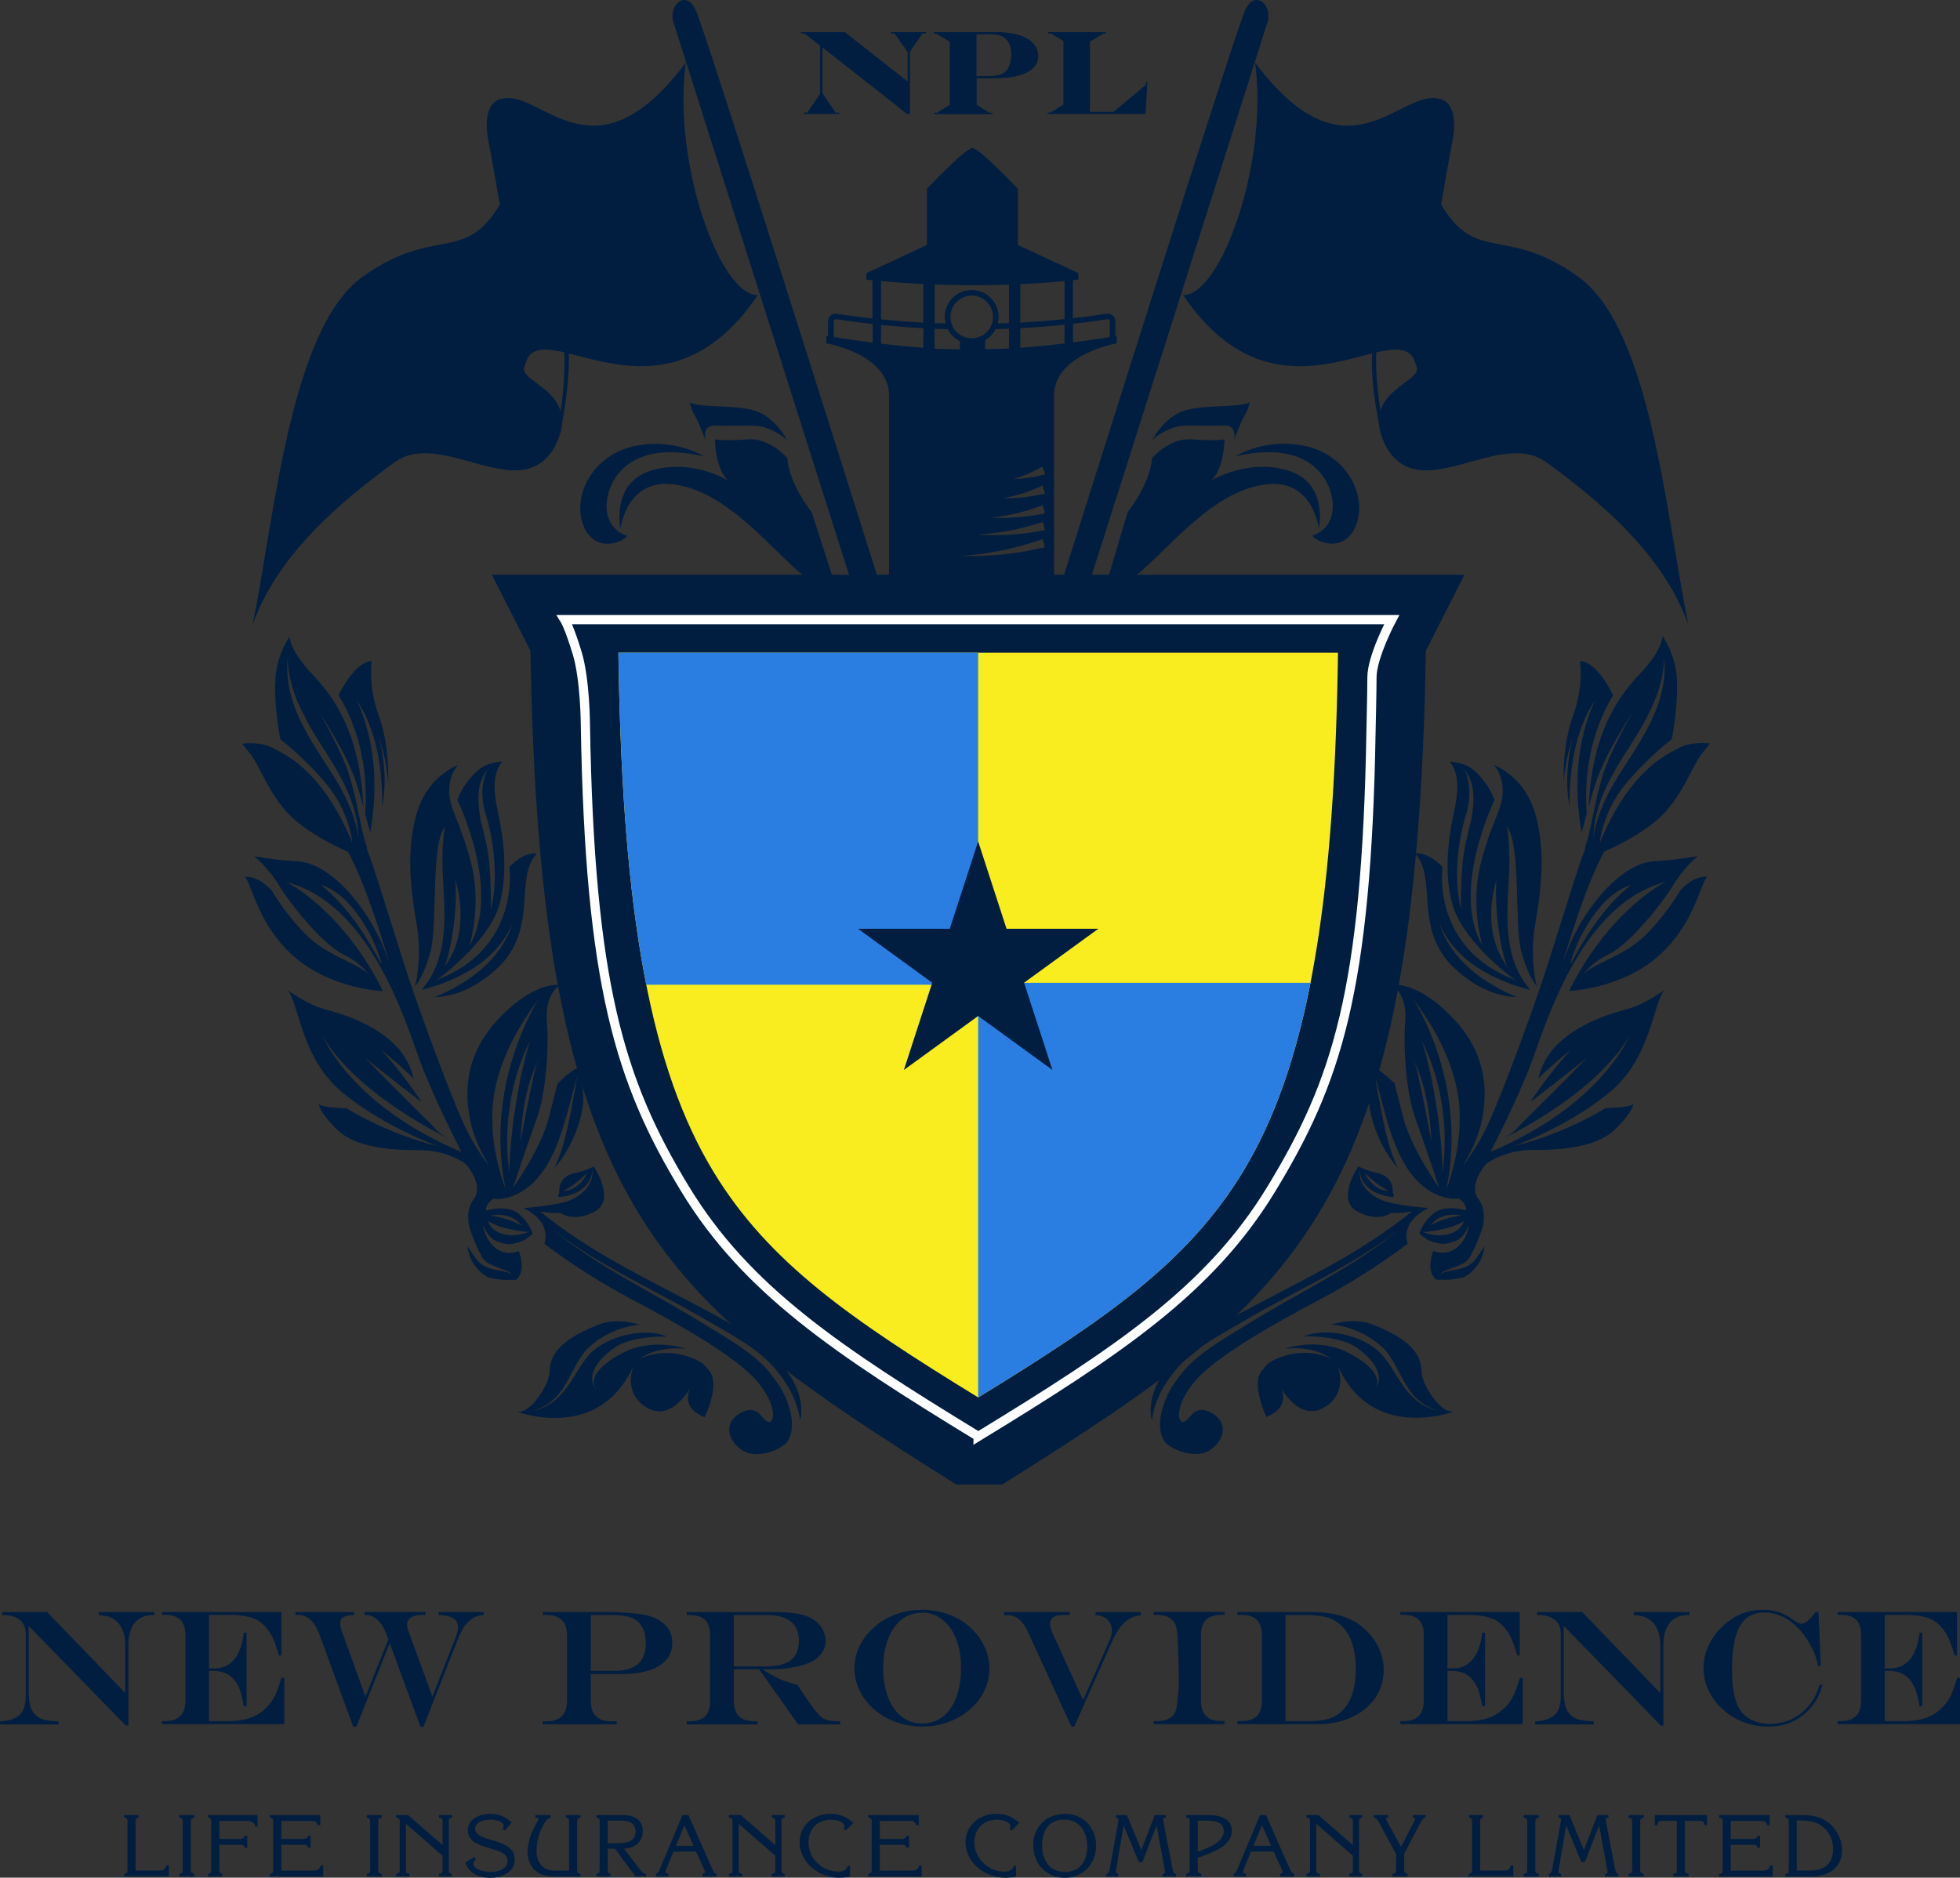 <?xml version="1.0" encoding="UTF-8"?>
<svg xmlns="http://www.w3.org/2000/svg" xmlns:xlink="http://www.w3.org/1999/xlink" id="Layer_1" data-name="Layer 1" viewBox="0 0 227.95 218.43">
  <rect x="0" y="0" width="227.95" height="218.43" fill="#333333" stroke="none"/>
  <defs>
    <style>
      .cls-1 {
        stroke-width: 1.07px;
      }

      .cls-1, .cls-2 {
        fill: none;
      }

      .cls-1, .cls-3 {
        stroke: #fff;
        stroke-miterlimit: 10;
      }

      .cls-4 {
        clip-path: url(#clippath);
      }

      .cls-2, .cls-5, .cls-6 {
        stroke-width: 0px;
      }

      .cls-3 {
        fill: #f9ed1f;
        stroke-width: .54px;
      }

      .cls-5 {
        fill: #2a7de1;
      }

      .cls-6 {
        fill: #011e41;
      }
    </style>
    <clipPath id="clippath">
      <path class="cls-2" d="M113.76,162.56c-14.76-9.06-24.33-15.64-30.77-26.23-7.24-11.9-10.55-29.57-11.05-59.09l-.02-1.32h83.69l-.02,1.32c-.5,29.51-3.81,47.19-11.05,59.09-6.44,10.59-16.01,17.17-30.77,26.23Z"></path>
    </clipPath>
  </defs>
  <g>
    <path class="cls-6" d="M137.47,49.54c1.05-.07,3.12.04,4.87-.04,1.74-.07,1.12,1.85,1.12,1.85,0,0,.8-2.22,1.31-3.05.51-.83.54-1.49.54-1.49-1.2.65-5.08.22-7.52.94-2.43.73-3.81,3.49-3.81,3.49.72-.8,2.43-1.64,3.49-1.71Z"></path>
    <path class="cls-6" d="M151.93,51.92c-4.72-1.09-8.25,1.16-8.25,1.16,9.74-2.25,11.73,4,11.26,6.57-.41,2.23-2.32,2.65-2.32,2.65.44.8,3.81,2.11,5.09-1.2,1.33-3.46-1.05-8.1-5.78-9.19Z"></path>
    <path class="cls-6" d="M149.82,54.74c-4.72-1.45-8.94,1.16-8.94,1.16,1.53-1.45,1.53-4.79,1.53-4.79,0,0-1.16.22-3.78,0-2.62-.22-4.65,2.18-4.65,2.18-.22,3.05-2.83,6.28-2.83,6.28l-2.18,7.34v2.35c1.8-1.12,3.39-2.45,4.8-3.77,3.56-3.34,8.06-8.5,13.51-9.15,5.45-.65,6.1,5.16,6.1,5.16,0,0,1.16-5.3-3.56-6.76Z"></path>
  </g>
  <g>
    <path class="cls-6" d="M82.09,51.36s-.62-1.93,1.13-1.85c1.74.07,3.81-.04,4.87.04,1.05.07,2.76.91,3.49,1.71,0,0-1.38-2.76-3.81-3.49-2.43-.73-6.32-.29-7.52-.94,0,0,.04.65.54,1.49.51.83,1.31,3.05,1.31,3.05Z"></path>
    <path class="cls-6" d="M94.4,59.57s-2.62-3.23-2.83-6.28c0,0-2.03-2.4-4.65-2.18-2.62.22-3.78,0-3.78,0,0,0,0,3.34,1.53,4.79,0,0-4.21-2.61-8.94-1.16-4.72,1.45-3.56,6.76-3.56,6.76,0,0,.65-5.81,6.1-5.16,5.45.65,9.95,5.81,13.51,9.15,1.45,1.36,3.1,2.73,4.97,3.88,0-.79.04-2.38.04-2.38l-2.39-7.42Z"></path>
    <path class="cls-6" d="M70.61,59.66c-.47-2.58,1.52-8.83,11.26-6.57,0,0-3.52-2.25-8.24-1.16-4.72,1.09-7.11,5.73-5.78,9.19,1.27,3.3,4.65,2,5.08,1.2,0,0-1.91-.42-2.32-2.65Z"></path>
  </g>
  <g>
    <g>
      <path class="cls-6" d="M60.92,42.87c1.35-7.72,15.5,8.77,27.22-8.55-4.37.14-9.95-15.33-8.38-27.04-10.76,14.37-16.83,2.98-21.41,4.22-1.18.17-2.2,1.61-1.53,5.01.56,2.86,3.7,20.33,4.11,26.47.11,1.68,6.74,2.94,3.59,8.99-4,7.07-13.14-2.22-18.65,1.82-5.52,4.04-13.46,10.33-16.49,18.87,2.6-12.8,4.39-34.45,12.81-40.48,8.42-6.03,11.84-1.38,16-8.5"></path>
      <path class="cls-6" d="M65.17,50.36l-.34-.28c.9-4.63.87-8.11.78-9.62l.53.57c.09,1.54-.06,4.65-.97,9.33Z"></path>
      <path class="cls-6" d="M118.94,130.45L78.38,2.77c-.79-2.06,1.33-4.08,2.5-1.68,1.61,3.31,40.73,128.23,40.73,128.23"></path>
    </g>
    <polygon class="cls-6" points="60.37 44.29 62.53 38.48 62.2 27.41 58.82 22.57 58.1 23.86 60.37 44.29"></polygon>
  </g>
  <g>
    <g>
      <path class="cls-6" d="M164.81,42.87c-1.35-7.72-15.5,8.77-27.22-8.55,4.37.14,9.95-15.33,8.38-27.04,10.76,14.37,16.83,2.98,21.41,4.22,1.18.17,2.2,1.61,1.53,5.01-.56,2.86-3.7,20.33-4.11,26.47-.11,1.68-6.74,2.94-3.59,8.99,4,7.07,13.13-2.22,18.65,1.82,5.52,4.04,13.46,10.33,16.49,18.87-2.6-12.8-4.39-34.45-12.81-40.48-8.42-6.03-11.84-1.38-16-8.5"></path>
      <path class="cls-6" d="M160.61,50.42c-1.06-4.69-1.12-7.86-1.03-9.4l.49-.32c-.09,1.51-.03,4.68.87,9.31l-.34.41Z"></path>
      <path class="cls-6" d="M106.79,130.45L147.35,2.77c.79-2.06-1.33-4.08-2.5-1.68-1.61,3.31-40.73,128.23-40.73,128.23"></path>
    </g>
    <polygon class="cls-6" points="165.36 44.29 163.2 38.48 163.53 27.41 166.91 22.57 167.62 23.86 165.36 44.29"></polygon>
  </g>
  <g>
    <path class="cls-6" d="M93.13,3.73h5.11l.87.68,2.78,2.18,2.79,2.2.88.69v-3.43l-1.53-2.16h-.41v-.16h4.08v.16h-.42l-1.45,2.14v7.23h-.34l-1.19-.94-3.73-2.94-3.74-2.93-1.19-.93v5.29l1.53,2.29h.43v.16h-4.11v-.17h.41l1.48-2.22v-5.55l-1.82-1.43h-.42v-.16Z"></path>
    <path class="cls-6" d="M108.64,3.73h7.34c.41,0,.85.03,1.3.09.45.06.86.14,1.23.26.37.11.67.24.91.39.42.23.75.52.98.88.23.35.35.74.35,1.15,0,.56-.2,1.04-.6,1.43s-.99.69-1.76.89c-.77.2-1.71.3-2.81.3h-2v3.06l1.49.94h.36v.17h-6.78v-.17h.32l1.49-.92v-7.35l-1.54-.92h-.29v-.17ZM113.57,3.98v4.87h1.39c.5,0,.91-.05,1.25-.14.33-.1.6-.24.79-.44.4-.42.6-1.07.6-1.96,0-.51-.09-.94-.26-1.29-.17-.34-.43-.6-.76-.77-.34-.17-.76-.26-1.26-.26h-1.75Z"></path>
    <path class="cls-6" d="M121.88,3.73h6.74v.17h-.29l-1.57.95v8.16h2.76l3.75-3.15.03-.35h.15l-.22,3.75h-11.38v-.17h.32l1.51-.92v-7.39l-1.45-.88h-.34v-.17Z"></path>
  </g>
  <path class="cls-6" d="M165.83,75.7l4.49-8.84H57.2l4.49,8.84c1.07,65.21,14.9,75.18,49.53,97h5.34c34.63-21.82,48.19-31.79,49.27-97Z"></path>
  <path class="cls-1" d="M113.76,167.09c-16.4-10.01-26.96-17.07-34.07-28.75-7.62-12.53-11.1-23.81-11.61-54.06,0,0-.02-5.22-.95-8.3-.94-3.08-1.46-3.9-1.46-3.9h96.19s-2.3,4.31-2.3,6.72c0,1.62-.11,6.3-.11,6.3-.52,30.25-3.99,40.73-11.62,53.26-7.11,11.68-17.67,18.74-34.07,28.75Z"></path>
  <g class="cls-4">
    <g>
      <rect class="cls-3" x="60.99" y="68.72" width="108.36" height="106.63"></rect>
      <rect class="cls-5" x="63.47" y="71.08" width="50.29" height="43.47"></rect>
      <rect class="cls-5" x="113.76" y="114.33" width="49.25" height="59.1"></rect>
    </g>
  </g>
  <path class="cls-6" d="M173.74,89s1.09,1.06,1.02,3.18c-.07,2.12-1.31,3.4-2.56,8.3-1.25,4.9.22,9.55.22,9.55-3.76-6.43,1.4-16.98,1.4-16.98-.55-1.52-1.72-2.96-2.69-3.67-.97-.7-2.53-.8-2.53-.8,1.2,1.49.96,3.63.6,5.39-.36,1.75-1.54,6.74-.29,11.22,1.24,4.48,7.29,8.81,7.29,8.81-9.83-3.76-8.43-13.14-8.43-13.14,0,0-.79-.89-1.77-1.31-.98-.43-1.42-.23-1.42-.23,2.68,2.81-.33,8.77,4.64,13.38,2.85,2.63,5.48,3.25,7.22,3.3-3.99-1.65-7.71-4.38-9.04-8.57,1.87,4.4,6.36,6.65,10.59,7.73-3.03-3.45-2.8-8.15-2.53-12.57.29-4.67-.23-6.44-.23-6.44,1.72,2.09.83,11.42,1.72,14.62.9,3.2,1.79,3.93,1.79,3.93-.32-1.05-.75-3.93-.19-7.21.56-3.28,1.33-8.15.03-12.73-1.29-4.58-4.85-5.76-4.85-5.76ZM169.92,105.8c-1-4.11-.21-8.59.71-11.46.61-2.51,0-4.24-.31-4.76-.04-.05-.09-.11-.14-.16.02-.02.07.04.14.16,1.36,1.55,1.11,3.96.79,5.77-.5,1.97-.91,3.62-1.02,5.21-.27,3.11-.16,5.24-.18,5.24ZM174.02,102.38c-.26,4.81.89,9.33,1.29,10.11.03.04.06.09.1.13-.02,0-.06-.05-.1-.13-3.16-4.29-1.42-9.57-1.29-10.11,0-.01,0-.03,0-.04,0-.02,0,0,0,.04ZM183.75,76.92s.48,2.83-.81,6.35c-.82,2.25-1.18,5.24-1.08,7.77.11-1.79.5-3.55,1.04-5.24-.63,2.63-.86,5.42-.36,8.01.01-4.31.55-8.67,2.97-12.37-2.24,4.91-2.45,10.27-1.58,15.41.22-.71.42-1.44.61-2.18-.21-2.69-.19-8.44,3.07-13.79,0,0-1.84-3.97-3.87-3.96ZM193.34,74.06s0,1.51-2.34,4.02c-2.17,2.33-5.82,6.31-6.23,15.76.25-.92.51-1.83.81-2.73.96-2.99,2.69-5.58,4.23-8.22-1.39,2.72-2.97,5.42-3.72,8.38-.68,2.4-.96,4.88-1.74,7.33,0,.16-.02.31-.09.45-.46.87-3.65,11.35-4.85,14.96-1.2,3.61-4.37,12.33-6.04,16.09-1.67,3.76-3.23,5.45-3.23,5.45,0,0,1.63-2.38,2.2-5.22.58-2.83.87-7.45-3.33-11.87-4.2-4.42-7.05-3.89-7.05-3.89,0,0,1.72,1.14,1.47,4.21s.1,8.41,1.19,11.37c1.09,2.96,2.75,8.01,2.75,8.01,0,0-3.26-4.52-4.19-8.23-.66-2.65-.99-3.89-.99-3.89,0,0-1.78-1.79-2.48-1.82,0,0-.62,2.22-.48,4.17.11,1.54,1.12,4.99,3.35,7.51-.38-.79-.68-1.6-.94-2.4-.77-2.77-1.26-5.53-1.73-8.32,1.46,5.12,2.51,11.92,7.44,13.9,1.61.6,2.23.32,2.23.32,0,0,.92.43.95,1.4,0,0-2.42-.73-3.77.33-1.35,1.06-1.68,2.39-1.68,2.39,0,0,.83.7,1.2.83,1.26.44,1.72.48,2.94.04,1.21-.45,1.62-1.93,1.62-1.93,0,0-.08,1.49-1.33,2.61-1.25,1.12-2.82.45-2.82.45,0,0-.93,2.27.31,3.34,0,0,1.72.12,3.01-.21.89-.22,2.52-1.72,2.63-3.68-.3.5-.63.98-.99,1.45-1.1,1.59-3.22,1.11-4.23,1.86.96-.94,3.08-.85,3.66-2.28.53-.97.95-2.03,1.31-3.1.18-.62.49-2.19-.48-3.46-1.08-1.41.54-3.78,1.14-4.18.6-.4,2.45-1.49,5.23-1.48,2.78,0,7.22-.17,9.49-2.34,2.08-1.98,2.19-2.98,2.19-2.98,0,0-.56.28-1.52.35-.6.05-1.76.12-1.76.12,0,0-4.51,2.9-10.64,4.41,0,0,6.4-2.3,11.2-6.3,4.79-4,4.99-10.25,6.34-11.89,0,0-2.23,1.67-4.27,2.22-2.04.55-8.46,2.29-10.13,7.2-.11.32-.21.62-.3.9,1.22-1.17,2.48-2.28,3.8-3.33-1.71,1.89-3.28,3.91-4.65,5.99,0,.02-.01.04-.02.06,2.19-1.69,4.37-3.38,6.52-5.11-2.57,2.65-5.2,5.26-7.83,7.87-.51.67-1.19,1.18-2.22,1.66,0,0,10.68-4.9,14.93-11.95,0,0-3.14,7.86-16.06,13.34,0,0,3.18-6.1,4.87-10.69,1.69-4.59,5.77-18.18,15.47-20.71,0,0-6.45,3.15-11.21,12.68,0,0,5.84-.21,10.15-3.85,4.31-3.64,4.99-8.25,5.9-9.45,0,0-1.42-.21-3.09,1.58,0,0-2.12,3.59-4.68,5.78-2.32,1.98-5.82,2.94-6.56,4.02,0,0,.58-1.21,2.98-2.39,2.4-1.19,6.14-5.88,7.4-7.98,1.26-2.1,2.9-3.41,2.9-3.41,0,0-2.31.45-5.11.61-3.9.21-8.81,5.88-10.72,12.18.67-2.33,2.83-9.51,4.92-13.3,0,0,4.21-1.76,6.67-4.16,2.46-2.4,3.67-5.95,4.65-7.18l.99-1.24s-2.17-.29-3.62.52c-1.45.81-5.62,2.47-9.19,10.99,0,0,.27-3.49,2.97-6.76,2.7-3.27,5.39-5.24,5.39-5.24,0,0,.66-3.09.62-6.47-.04-3.39-1.68-5.49-1.68-5.49ZM182.61,112.1c.84-2.86,2.39-5.49,3.97-7.11,1.57-1.68,3.15-2.05,3.11-2.05-4.55,3.62-6.87,9.3-7.08,9.16ZM165.55,143.32c2.55-.18,4.51-1,4.71-1.33-.37,1.43-2.15,1.79-3.05,1.71-1.03-.05-1.67-.38-1.66-.37ZM169.95,141.41c-1.96.2-3.59,1.11-3.6,1.15,1.31-1.76,3.73-1.16,3.6-1.15ZM164.36,123.15s.1.13.18.39c1.83,4.05,1.87,8.52,1.94,9.29,0,.04.02.08.02.12,0,0-.01-.04-.02-.12-.76-4.07-1.55-8.06-1.94-9.29-.06-.13-.12-.26-.18-.39ZM165.16,120.67s.1.13.19.39c3.71,7.4,2.48,14.53,2.44,15.3,0,.02,0,.04,0,.07,0,0,0-.02,0-.07-.2-6.98-1.84-13.66-2.44-15.3-.06-.13-.12-.26-.19-.39ZM168.24,138.23c2.39-11.96-3.37-21.21-3.9-22.03-.02-.02-.03-.04-.04-.06,0,0,.02.02.04.06,3.49,4.58,5.47,9.44,5.43,13.78.04,4.41-1.53,8.28-1.52,8.25ZM181.42,113.1s0,.03-.01.05c0,0,0-.02.01-.05ZM193.53,76.47c.64,5.94-3.66,10.87-5.69,14.42-2.05,3.35-2.5,6.14-2.54,6.57,0,.02,0,.04,0,.07,0,0,0-.03,0-.07.17-6.02,4.65-10.5,6.33-14.26,2.07-3.78,1.9-6.76,1.9-6.73ZM157.96,135.69s-2.62,3.89-.11,5.24c2.51,1.35,3.99.15,3.99.15,1.3.11,2.41-.19,2.41-.19-6.07,4.89-11.48,7.33-20.22,11.99-6.3,3.36-10.32,7.22-10.21,11.38.01.35.06.68.13.99.02-.12.04-.24.06-.36.3-1.84,1.17-3.47,2.24-4.91,2.16-2.95,5.46-4.55,8.42-6.31,5.98-3.53,12.48-6.31,17.94-10.55-5.35,4.39-11.79,7.34-17.66,11.01-2.93,1.83-6.1,3.5-8.04,6.32-1.61,2.07-2.86,5.72-1.25,7.5,1.52,1.2,3.61,1.48,4.75.91,1.79-.89,2.82-3.37.3-4.59-1.89-.92-2.25.88-3.01,1.12-.76.24-1.13-1.79,1.19-4.62,2.44-2.98,9.67-6.99,14.76-9.68,5.71-3.02,10.06-6.41,10.06-6.41-.66-2.23,1.2-3.55,2.43-4.16-1.44-.1-2.87-.26-4.32-.58-1.82-.33-3.92-1.79-3.68-3.88.06,2.11,2.1,3.05,3.82,3.18.06,0,.14-.19.2-.18-.1-.19-.19-.2-.18-.44.07-1.43-1.06-2.06-1.93-2.2-.87-.14-2.09-.74-2.09-.74ZM158.8,136.51c1.17,1.22,2.63,2.01,2.65,2.06-1.9-.18-2.76-2.1-2.65-2.06Z"></path>
  <path class="cls-6" d="M48.42,94.76c-1.29,4.57-.53,9.45.03,12.73.56,3.28.13,6.15-.19,7.21,0,0,.9-.73,1.79-3.93.89-3.2,0-12.53,1.72-14.62,0,0-.51,1.77-.23,6.44.27,4.42.51,9.12-2.53,12.57,4.23-1.08,8.71-3.33,10.59-7.73-1.33,4.19-5.05,6.92-9.05,8.57,1.74-.05,4.37-.66,7.22-3.3,4.97-4.61,1.96-10.56,4.65-13.38,0,0-.44-.2-1.42.23-.98.43-1.77,1.31-1.77,1.31,0,0,1.4,9.38-8.43,13.14,0,0,6.05-4.33,7.3-8.81,1.24-4.48.07-9.47-.29-11.22-.36-1.75-.6-3.9.6-5.39,0,0-1.56.09-2.53.8-.97.7-2.14,2.14-2.69,3.67,0,0,5.16,10.55,1.4,16.98,0,0,1.47-4.65.22-9.55-1.25-4.9-2.49-6.18-2.56-8.3-.07-2.12,1.02-3.18,1.02-3.18,0,0-3.56,1.18-4.85,5.76ZM56.91,100.56c-.11-1.59-.52-3.24-1.02-5.21-.31-1.81-.57-4.21.79-5.77.07-.12.12-.17.14-.16-.05.05-.09.11-.14.16-.3.52-.93,2.25-.31,4.76.92,2.86,1.71,7.35.72,11.46-.02,0,.09-2.14-.18-5.24ZM52.98,102.34s0,.03,0,.04c.13.54,1.87,5.82-1.29,10.11-.04.08-.07.13-.09.13.03-.04.06-.09.09-.13.39-.79,1.55-5.3,1.29-10.11-.01-.04-.01-.06,0-.04ZM39.39,80.89c3.26,5.35,3.29,11.1,3.07,13.79.2.73.39,1.46.61,2.18.87-5.14.67-10.5-1.58-15.41,2.42,3.7,2.96,8.06,2.97,12.37.5-2.58.27-5.38-.36-8.01.54,1.69.92,3.45,1.04,5.24.1-2.53-.25-5.52-1.08-7.77-1.29-3.52-.82-6.35-.82-6.35-2.03-.01-3.87,3.96-3.87,3.96ZM31.99,79.55c-.04,3.39.62,6.47.62,6.47,0,0,2.69,1.97,5.39,5.24,2.7,3.27,2.97,6.76,2.97,6.76-3.57-8.52-7.74-10.18-9.19-10.99-1.45-.81-3.62-.52-3.62-.52l.99,1.24c.99,1.24,2.19,4.78,4.65,7.18,2.46,2.4,6.67,4.16,6.67,4.16,2.09,3.79,4.25,10.97,4.92,13.3-1.91-6.3-6.81-11.96-10.72-12.18-2.8-.16-5.11-.61-5.11-.61,0,0,1.64,1.31,2.9,3.41,1.26,2.1,5,6.79,7.4,7.98,2.4,1.19,2.98,2.39,2.98,2.39-.74-1.08-4.24-2.04-6.56-4.02-2.57-2.19-4.69-5.78-4.69-5.78-1.67-1.8-3.09-1.58-3.09-1.58.91,1.2,1.6,5.81,5.9,9.45,4.31,3.64,10.15,3.85,10.15,3.85-4.76-9.53-11.21-12.68-11.21-12.68,9.7,2.53,13.79,16.12,15.47,20.71,1.69,4.59,4.87,10.69,4.87,10.69-12.92-5.48-16.06-13.34-16.06-13.34,4.25,7.05,14.93,11.95,14.93,11.95-1.03-.47-1.7-.99-2.22-1.66-2.63-2.6-5.25-5.21-7.83-7.87,2.15,1.72,4.33,3.42,6.52,5.11,0-.02-.01-.04-.02-.06-1.38-2.09-2.94-4.11-4.65-5.99,1.32,1.04,2.58,2.16,3.8,3.33-.09-.29-.19-.59-.3-.9-1.67-4.91-8.09-6.65-10.13-7.2-2.04-.55-4.27-2.22-4.27-2.22,1.35,1.64,1.54,7.89,6.34,11.89,4.8,4,11.2,6.3,11.2,6.3-6.13-1.52-10.64-4.41-10.64-4.41,0,0-1.16-.07-1.76-.12-.96-.08-1.52-.35-1.52-.35,0,0,.12,1,2.19,2.98,2.27,2.17,6.71,2.34,9.49,2.34,2.78,0,4.63,1.08,5.23,1.48.6.41,2.22,2.77,1.14,4.18-.97,1.27-.66,2.84-.48,3.46.36,1.07.78,2.13,1.31,3.1.58,1.42,2.7,1.34,3.66,2.28-1.01-.74-3.13-.26-4.23-1.86-.37-.47-.69-.96-.99-1.45.11,1.96,1.74,3.45,2.63,3.68,1.29.32,3.01.21,3.01.21,1.24-1.08.31-3.34.31-3.34,0,0-1.57.68-2.82-.45-1.25-1.12-1.33-2.61-1.33-2.61,0,0,.41,1.48,1.62,1.93,1.21.45,1.68.41,2.94-.04.36-.13,1.2-.83,1.2-.83,0,0-.33-1.32-1.68-2.39-1.35-1.06-3.76-.33-3.76-.33.03-.97.95-1.4.95-1.4,0,0,.62.28,2.23-.32,4.93-1.98,5.98-8.78,7.44-13.9-.47,2.8-.96,5.56-1.73,8.32-.26.8-.56,1.61-.94,2.4,2.23-2.52,3.25-5.98,3.35-7.51.14-1.95-.49-4.17-.49-4.17-.71.03-2.48,1.82-2.48,1.82,0,0-.33,1.24-.99,3.89-.93,3.71-4.19,8.23-4.19,8.23,0,0,1.66-5.05,2.75-8.01,1.09-2.96,1.45-8.29,1.19-11.37-.26-3.07,1.47-4.21,1.47-4.21,0,0-2.85-.53-7.05,3.89-4.2,4.42-3.91,9.03-3.33,11.87.58,2.84,2.2,5.22,2.2,5.22,0,0-1.57-1.69-3.23-5.45-1.66-3.76-4.84-12.48-6.04-16.09-1.2-3.61-4.39-14.09-4.85-14.96-.08-.15-.1-.29-.09-.45-.78-2.45-1.06-4.94-1.74-7.33-.75-2.96-2.33-5.66-3.72-8.38,1.54,2.64,3.27,5.23,4.23,8.22.31.9.57,1.82.81,2.73-.41-9.44-4.06-13.43-6.23-15.76-2.34-2.51-2.34-4.02-2.34-4.02,0,0-1.64,2.1-1.68,5.49ZM37.32,102.94s1.54.37,3.11,2.05c1.58,1.62,3.13,4.24,3.97,7.11-.21.14-2.54-5.54-7.08-9.16ZM59.79,143.69c-.9.08-2.68-.28-3.05-1.71.21.33,2.16,1.15,4.72,1.33,0,0-.63.32-1.66.37ZM60.66,142.57s-1.64-.95-3.6-1.15c-.13,0,2.28-.61,3.6,1.15ZM62.47,123.54c-.38,1.23-1.18,5.22-1.94,9.29,0,.08-.01.12-.02.12,0-.04.01-.08.02-.12.06-.77.11-5.24,1.94-9.29.08-.26.14-.4.18-.39-.06.13-.12.26-.18.39ZM61.66,121.06c-.59,1.64-2.24,8.32-2.44,15.3,0,.05,0,.07,0,.07,0-.02,0-.04,0-.07-.05-.78-1.27-7.9,2.44-15.3.09-.26.16-.4.19-.39-.07.13-.13.26-.19.39ZM57.25,129.97c-.04-4.35,1.93-9.2,5.43-13.78.03-.04.05-.07.04-.06-.02.02-.03.04-.04.06-.53.83-6.29,10.08-3.91,22.03,0,.03-1.56-3.84-1.52-8.25ZM45.6,113.16s-.01-.03-.01-.05c0,.03.01.05.01.05ZM35.37,83.2c1.68,3.76,6.17,8.24,6.33,14.26,0,.04,0,.07,0,.07,0-.02,0-.05,0-.07-.04-.44-.49-3.23-2.54-6.57-2.03-3.55-6.33-8.47-5.69-14.42,0-.03-.18,2.95,1.9,6.73ZM66.97,136.43c-.87.14-2,.77-1.93,2.2.01.24-.08.26-.18.44.05,0,.14.19.2.18,1.72-.13,3.75-1.07,3.82-3.18.24,2.09-1.86,3.55-3.68,3.88-1.44.32-2.87.47-4.32.58,1.23.61,3.09,1.92,2.43,4.16,0,0,4.35,3.4,10.06,6.41,5.08,2.68,12.32,6.7,14.76,9.68,2.33,2.84,1.95,4.86,1.19,4.62-.76-.24-1.12-2.04-3.01-1.12-2.52,1.22-1.49,3.69.3,4.59,1.14.57,3.23.3,4.75-.91,1.61-1.78.36-5.44-1.25-7.5-1.94-2.82-5.11-4.49-8.04-6.32-5.88-3.67-12.31-6.62-17.66-11.01,5.45,4.24,11.95,7.03,17.94,10.55,2.96,1.75,6.25,3.36,8.41,6.31,1.07,1.43,1.93,3.06,2.24,4.91.03.12.05.24.06.36.07-.31.12-.64.13-.99.11-4.16-3.9-8.02-10.2-11.38-8.74-4.66-14.15-7.1-20.22-11.99,0,0,1.11.31,2.41.19,0,0,1.48,1.2,3.99-.15,2.51-1.35-.11-5.24-.11-5.24,0,0-1.22.6-2.09.74ZM65.56,138.57c.01-.05,1.48-.83,2.65-2.06.12-.04-.75,1.88-2.65,2.06Z"></path>
  <path class="cls-6" d="M81.96,164.86s1.65-3.47.72-5.1c-.16-.29-.52-.71-1.01-1.2-1.96-1.21-4.9-1.67-7.3-.46,1.43-1.03,3.41-1.4,5.37-1.19-.02-.01-.04-.03-.06-.04-2.15-.62-4.33-.63-6.48.15-1.93.85-5.03,2.73-3.91,4.58-1.35-1.83.82-4.13,2.89-5.24,1.56-.69,3.65-.93,5.4-.87-2.52-1.12-6.9-.12-8.92,1.95-2.04,2.13-2.8,5.93-6.84,6.73,3.96-1.03,4.25-4.6,6.29-7.06,1.5-1.58,3.8-2.77,6.3-3.01-1.62-.48-3.29-.59-4.8,0-5.17,2-5.65,4.02-5.69,5.51-.04,1.48-2.37,5.12-3.91,4.57,0,0,9.66,3.76,13.67-5.32,0,0-1.37,3.22,1.61,4.92,2.53,1.44,4.46-1.42,4.99-2.32-.32.66-.86,2.38,1.68,3.42Z"></path>
  <path class="cls-6" d="M148.96,161.44c.53.9,2.46,3.76,4.99,2.32,2.98-1.7,1.61-4.92,1.61-4.92,4.01,9.08,13.67,5.32,13.67,5.32-1.54.56-3.87-3.08-3.91-4.57-.04-1.49-.52-3.51-5.69-5.51-1.51-.58-3.18-.47-4.8,0,2.5.25,4.8,1.43,6.3,3.01,2.04,2.46,2.33,6.03,6.29,7.06-4.04-.79-4.8-4.6-6.85-6.73-2.02-2.08-6.4-3.08-8.92-1.95,1.75-.06,3.84.18,5.4.87,2.07,1.11,4.23,3.4,2.89,5.24,1.12-1.85-1.98-3.73-3.91-4.58-2.16-.78-4.33-.77-6.48-.15-.02.01-.04.03-.06.04,1.95-.21,3.94.16,5.37,1.19-2.39-1.21-5.34-.74-7.29.46-.49.49-.85.91-1.01,1.2-.92,1.63.72,5.1.72,5.1,2.54-1.04,2-2.76,1.68-3.42Z"></path>
  <g>
    <path class="cls-6" d="M.23,187.53h5.25l9.08,9.41v-5.63c0-.69-.12-1.29-.35-1.8-.23-.51-.57-.91-1.01-1.17-.24-.15-.48-.26-.72-.32-.24-.06-.57-.11-1-.14v-.35h6.47v.35h-.13c-.94,0-1.66.3-2.15.9-.49.6-.74,1.47-.74,2.61v9.34h-.31l-11.28-11.58v7.76c0,.75.09,1.36.27,1.81.18.45.47.81.88,1.06.33.2.73.33,1.21.38.26.04.64.07,1.12.09v.35H0v-.35c.7-.04,1.27-.16,1.71-.37.44-.21.76-.52.97-.93.21-.41.31-.92.31-1.53v-7.39c0-.46-.1-.84-.3-1.16-.2-.32-.5-.56-.88-.73-.39-.17-.85-.26-1.4-.26h-.17v-.35Z"></path>
    <path class="cls-6" d="M18.83,187.53h13.89v5.06h-.28c-.26-.88-.48-1.55-.69-1.99-.2-.44-.47-.86-.79-1.25-.39-.47-.82-.8-1.28-1-.77-.32-1.7-.48-2.8-.48h-2.57v6.21h.69c1.03,0,1.84-.44,2.45-1.33.31-.46.54-1,.69-1.63.08-.27.14-.66.21-1.19h.33v8.56h-.33c-.07-.46-.16-.9-.27-1.3-.1-.41-.22-.74-.35-1-.13-.26-.29-.51-.49-.77-.56-.69-1.36-1.04-2.39-1.04h-.54v5.84h2.15c.64,0,1.21-.05,1.72-.14.51-.09.96-.23,1.37-.42.4-.19.79-.44,1.14-.74.61-.52,1.08-1.16,1.42-1.94.19-.44.4-1.04.61-1.79h.35v5.38h-14.22l-.02-.35h.36c1.58,0,2.37-.8,2.37-2.39v-7.6c0-.81-.19-1.41-.58-1.8-.39-.39-.98-.58-1.79-.58h-.36v-.35Z"></path>
    <path class="cls-6" d="M34.36,187.53h6.8l.02.35c-.55,0-.96.08-1.22.22-.26.14-.39.37-.39.67s.06.61.17.94l2.76,7.64,2.66-6.63c-.22-.64-.41-1.1-.57-1.4-.17-.3-.38-.57-.63-.81-.22-.24-.46-.4-.7-.5-.24-.09-.53-.14-.87-.14v-.35h7.09v.35h-.35c-.56,0-1,.09-1.31.29-.31.19-.47.47-.47.83,0,.24.04.47.13.69l2.81,7.68,2.76-7.03c.14-.38.21-.72.21-1.03,0-.47-.18-.82-.55-1.05-.36-.23-.93-.36-1.69-.37l-.02-.35h5.25v.35c-.35.02-.63.08-.85.16-.22.08-.45.22-.71.42-.52.41-.97,1.08-1.34,1.99l-4.1,10.43h-.35l-3.57-9.73-3.89,9.73h-.36l-3.78-10.34c-.33-.94-.7-1.62-1.11-2.04-.41-.42-.91-.63-1.5-.63h-.33v-.35Z"></path>
    <path class="cls-6" d="M63.14,187.53h7.8c.46,0,.97.02,1.51.05.55.03,1.04.07,1.48.12.44.05.8.1,1.08.16,1.03.22,1.82.61,2.36,1.17.55.56.82,1.26.82,2.1,0,.57-.13,1.09-.39,1.53-.26.45-.65.83-1.15,1.14-.51.31-1.13.54-1.87.71-.74.16-1.56.24-2.49.24h-3.58v3.1c0,1.6.79,2.39,2.37,2.39h.65v.35h-8.62v-.35h.46c1.58,0,2.37-.8,2.37-2.39v-7.6c0-1.58-.79-2.38-2.37-2.38h-.44v-.35ZM68.71,187.87v6.51h2.61c1.29,0,2.24-.27,2.86-.8s.93-1.36.93-2.47c0-1.3-.43-2.21-1.28-2.72-.31-.18-.66-.31-1.08-.39-.41-.08-.92-.12-1.53-.12h-2.51Z"></path>
    <path class="cls-6" d="M88.29,194.19h-2.94v3.66c0,.8.2,1.39.59,1.79.39.39.99.59,1.79.59h.38v.37h-8.25v-.37h.36c.8,0,1.4-.2,1.79-.58.39-.39.58-.99.58-1.79v-7.6c0-.81-.19-1.41-.58-1.8-.39-.39-.98-.58-1.79-.58h-.36v-.35h10.13c1.37,0,2.46.1,3.25.3.8.2,1.43.54,1.9,1.01.27.27.48.59.64.95.16.37.24.73.24,1.09,0,.98-.51,1.78-1.53,2.38-.38.21-.9.39-1.55.55-.65.16-1.31.27-1.95.33-.49.04-1.24.06-2.25.06v.04c.5.32.95.59,1.36.8.4.21.81.39,1.22.54.41.15.88.28,1.4.4l.31.47c.21.3.36.52.46.67s.22.32.35.51c.35.53.68.99,1,1.38.31.39.58.66.78.82.41.27.98.4,1.74.4h.36v.37h-4.9l-4.52-6.4ZM85.35,193.85h3.72c.88,0,1.6-.11,2.16-.32.56-.21.98-.54,1.26-.98.28-.44.42-1,.42-1.7,0-1.98-1.26-2.97-3.79-2.97h-3.78v5.97Z"></path>
    <path class="cls-6" d="M107.11,187.26c1.22,0,2.34.2,3.35.59,1.01.39,1.89.96,2.64,1.71.63.64,1.12,1.35,1.46,2.13.34.78.51,1.58.51,2.4,0,1.23-.35,2.36-1.04,3.39-.69,1.03-1.64,1.85-2.83,2.46-1.19.6-2.5.91-3.92.91-1.08,0-2.11-.17-3.06-.51-.96-.34-1.8-.83-2.53-1.46-.73-.63-1.3-1.36-1.71-2.19-.41-.84-.61-1.71-.61-2.62,0-1.21.35-2.34,1.06-3.38.7-1.05,1.65-1.88,2.83-2.49,1.18-.61,2.47-.92,3.85-.92ZM107.35,187.6c-.57,0-1.1.1-1.6.29-.5.2-.92.48-1.27.84-.37.39-.69.86-.96,1.4-.27.54-.46,1.14-.6,1.8-.13.66-.2,1.38-.2,2.15,0,.96.11,1.83.32,2.62.21.79.52,1.47.92,2.04.4.57.88,1.01,1.43,1.3.55.3,1.17.45,1.85.45.92,0,1.73-.26,2.41-.79.68-.53,1.21-1.28,1.57-2.26.36-.98.55-2.14.55-3.49,0-.87-.1-1.69-.3-2.45-.2-.76-.49-1.42-.86-1.99-.37-.56-.83-1.01-1.36-1.34-.26-.17-.56-.32-.91-.42-.34-.11-.67-.16-.99-.16Z"></path>
    <path class="cls-6" d="M116.78,187.53h7.64v.35h-.93c-.42,0-.76.09-1,.26s-.36.42-.36.74c0,.3.09.65.27,1.07l3.56,7.82,2.99-6.74c.24-.52.36-.96.36-1.34,0-.54-.17-.96-.5-1.28-.33-.32-.8-.49-1.39-.52v-.35h5.26v.35c-.5.06-.94.2-1.34.43-.39.23-.75.57-1.08,1.01-.32.44-.65,1.02-.98,1.75l-4.34,9.77-.33.02-5.06-11.03c-.6-1.3-1.37-1.95-2.32-1.95h-.46v-.35Z"></path>
    <path class="cls-6" d="M134.18,200.22h.37c.8,0,1.4-.2,1.79-.58.39-.39.58-.99.58-1.79.05-.34.09-.63.12-.89.03-.26.04-.55.05-.89,0-.33,0-.75,0-1.26-.03-2.13-.09-3.74-.19-4.82-.04-.44-.11-.78-.21-1.02-.1-.24-.26-.45-.46-.61-.37-.33-.94-.5-1.68-.5h-.37v-.35h8.23v.35h-.36c-.8,0-1.4.19-1.79.58-.39.39-.58.99-.58,1.8v7.6c0,.8.19,1.4.58,1.79.39.39.98.58,1.78.58h.36v.37h-8.23v-.37Z"></path>
    <path class="cls-6" d="M143.89,187.53h8.67c1.41,0,2.64.18,3.69.53,1.05.35,1.93.89,2.65,1.62.65.63,1.15,1.34,1.5,2.13.35.79.53,1.6.53,2.44,0,.92-.19,1.76-.57,2.54-.38.78-.92,1.45-1.61,2.02-.7.57-1.52,1.01-2.47,1.31-.95.31-1.99.46-3.09.46h-9.28v-.37h.48c.8,0,1.4-.2,1.79-.58.39-.39.58-.99.58-1.79v-7.6c0-.81-.19-1.41-.58-1.8-.39-.39-.98-.58-1.79-.58h-.48v-.35ZM149.5,187.87v12.35h2.52c.72,0,1.33-.04,1.82-.12.5-.08.94-.21,1.31-.4.37-.18.7-.43.98-.72,1.03-1.05,1.55-2.67,1.55-4.86,0-.72-.06-1.39-.19-2.03-.13-.64-.31-1.2-.56-1.69-.24-.49-.55-.91-.92-1.28-.31-.3-.65-.54-1.03-.72-.38-.18-.83-.32-1.33-.4-.5-.08-1.11-.12-1.81-.12h-2.36Z"></path>
    <path class="cls-6" d="M162.85,187.53h13.89v5.06h-.28c-.26-.88-.49-1.55-.69-1.99-.2-.44-.47-.86-.79-1.25-.39-.47-.82-.8-1.28-1-.77-.32-1.7-.48-2.79-.48h-2.57v6.21h.69c1.03,0,1.85-.44,2.45-1.33.31-.46.54-1,.69-1.63.08-.27.14-.66.21-1.19h.33v8.56h-.33c-.08-.46-.16-.9-.27-1.3-.1-.41-.22-.74-.35-1-.13-.26-.29-.51-.49-.77-.56-.69-1.36-1.04-2.39-1.04h-.54v5.84h2.15c.64,0,1.21-.05,1.72-.14.51-.09.96-.23,1.37-.42.41-.19.79-.44,1.14-.74.61-.52,1.08-1.16,1.42-1.94.19-.44.4-1.04.61-1.79h.35v5.38h-14.22l-.02-.35h.36c1.58,0,2.37-.8,2.37-2.39v-7.6c0-.81-.19-1.41-.58-1.8-.39-.39-.99-.58-1.79-.58h-.36v-.35Z"></path>
    <path class="cls-6" d="M178.76,187.53h5.25l9.08,9.41v-5.63c0-.69-.12-1.29-.35-1.8-.23-.51-.57-.91-1.01-1.17-.24-.15-.48-.26-.72-.32-.24-.06-.58-.11-1-.14v-.35h6.47v.35h-.13c-.94,0-1.66.3-2.15.9-.49.6-.74,1.47-.74,2.61v9.34h-.31l-11.28-11.58v7.76c0,.75.09,1.36.27,1.81.18.45.47.81.88,1.06.33.2.73.33,1.21.38.26.04.64.07,1.12.09v.35h-6.82v-.35c.7-.04,1.27-.16,1.71-.37.44-.21.76-.52.97-.93.21-.41.31-.92.31-1.53v-7.39c0-.46-.1-.84-.3-1.16-.2-.32-.5-.56-.88-.73-.39-.17-.85-.26-1.4-.26h-.17v-.35Z"></path>
    <path class="cls-6" d="M211.62,195.99h.33c-.15.56-.31,1.02-.5,1.38-.18.37-.43.75-.75,1.15-1.27,1.56-2.96,2.34-5.08,2.34-1.33,0-2.58-.31-3.73-.93-1.15-.62-2.07-1.46-2.75-2.51-.68-1.05-1.02-2.18-1.02-3.4,0-.72.13-1.44.4-2.15.27-.71.66-1.38,1.17-2,.51-.62,1.11-1.15,1.79-1.59,1.03-.67,2.22-1.01,3.56-1.01.45,0,.87.04,1.28.12.4.08.78.2,1.14.38.36.17.73.4,1.11.68.42.29.74.44.93.44.44,0,1-.46,1.66-1.38h.33l.27,6.28h-.31c-.11-.46-.21-.83-.3-1.11-.1-.29-.23-.59-.39-.9-.43-.88-.94-1.63-1.52-2.26-.59-.63-1.22-1.11-1.92-1.44-.69-.33-1.4-.5-2.13-.5-.87,0-1.58.23-2.13.7-.55.46-.96,1.19-1.22,2.17-.26.98-.4,2.23-.4,3.74,0,.87.05,1.65.14,2.32.09.67.24,1.24.43,1.71.2.46.44.85.74,1.16.37.37.82.66,1.34.86.53.2,1.1.29,1.73.29.58,0,1.14-.08,1.67-.22.53-.15,1.03-.37,1.5-.67.46-.29.89-.66,1.28-1.1.31-.36.56-.72.76-1.09.19-.36.39-.85.58-1.44Z"></path>
    <path class="cls-6" d="M213.71,187.53h13.89v5.06h-.28c-.26-.88-.49-1.55-.69-1.99-.2-.44-.47-.86-.79-1.25-.39-.47-.82-.8-1.28-1-.77-.32-1.7-.48-2.79-.48h-2.57v6.21h.69c1.03,0,1.85-.44,2.45-1.33.31-.46.54-1,.69-1.63.08-.27.14-.66.21-1.19h.33v8.56h-.33c-.08-.46-.16-.9-.27-1.3-.1-.41-.22-.74-.35-1-.13-.26-.29-.51-.49-.77-.56-.69-1.36-1.04-2.39-1.04h-.54v5.84h2.15c.64,0,1.21-.05,1.72-.14.51-.09.96-.23,1.37-.42.41-.19.79-.44,1.14-.74.61-.52,1.08-1.16,1.42-1.94.19-.44.4-1.04.61-1.79h.35v5.38h-14.22l-.02-.35h.36c1.58,0,2.37-.8,2.37-2.39v-7.6c0-.81-.19-1.41-.58-1.8-.39-.39-.99-.58-1.79-.58h-.36v-.35Z"></path>
  </g>
  <path class="cls-6" d="M129.72,39.09s0-.04,0-.06v-1.66c0-.24-.09-.47-.26-.63-.2-.2-.47-.29-.77-.24-1.3.2-2.6.37-3.91.52v-4.42c.41-.04.63-.07.63-.07v-.76l-7.03-3.27v-6.54s-4.49-4.74-5.29-4.74-5.29,4.74-5.29,4.74v6.54l-7.03,3.27v.76s.25.03.7.08v4.44c-1.39-.15-2.77-.33-4.14-.54-.57-.09-1.03.32-1.03.88v1.66s0,.04,0,.06c-.13-.02-.2-.04-.2-.04h0v.87s7.3,1.25,7.3,6.07v23.83s3.38,1.64,9.59,1.64,9.6-1.64,9.6-1.64h0v-23.83c0-4.82,7.3-6.07,7.3-6.07v-.87s-.07.01-.2.04ZM101.49,39.86c-1.96-.25-3.54-.5-4.47-.65-.03-.06-.05-.12-.05-.18v-1.66c0-.14.09-.23.23-.23.02,0,.03,0,.05,0,1.41.21,2.82.4,4.24.55v2.16ZM107.38,40.46c-1.74-.13-3.41-.3-4.91-.48v-2.18c1.63.16,3.27.29,4.91.38v2.28ZM107.38,37.53c-1.64-.09-3.28-.22-4.91-.38v-4.45c1.15.11,2.84.24,4.91.34v4.49ZM108.69,33.09c1.4.05,2.93.09,4.57.09,1.46,0,2.83-.03,4.09-.07v4.48c-.44.02-.88.03-1.31.04.06-.24.1-.5.1-.76,0-1.73-1.4-3.13-3.13-3.13s-3.13,1.4-3.13,3.13c0,.26.04.52.1.76-.43-.01-.85-.03-1.28-.04v-4.5ZM110.53,36.87c0-1.37,1.11-2.48,2.48-2.48s2.48,1.11,2.48,2.48-1.11,2.48-2.48,2.48-2.48-1.11-2.48-2.48ZM114.58,40.63v-1.06c.52-.3.94-.75,1.21-1.28.52-.01,1.04-.03,1.56-.05v2.31c-.06,0-.11,0-.17,0-.87.04-1.74.06-2.61.07ZM114.87,62.08c.18-.01.38-.03.59-.05.21-.02.43-.06.65-.09.45-.07.94-.14,1.42-.22.47-.11.94-.21,1.38-.32.22-.05.43-.09.63-.16.2-.06.39-.12.57-.17.71-.21,1.18-.35,1.18-.35l.22.96s-.48.08-1.21.2c-.18.03-.38.06-.59.1-.21.04-.44.05-.67.08-.47.05-.96.1-1.46.14-.5.02-.99.03-1.45.05-.23,0-.45.02-.67,0-.21,0-.41-.02-.6-.02-.74-.03-1.23-.05-1.23-.05,0,0,.49-.04,1.22-.1ZM108.82,40.56s-.09,0-.13,0v-2.31c.51.02,1.02.04,1.53.05.31.6.81,1.09,1.42,1.39v.95c-.94-.01-1.87-.04-2.81-.07ZM120.03,63.97c-.22.05-.47.1-.72.15-.25.06-.54.09-.83.13-.57.08-1.19.16-1.8.25-.31.03-.61.04-.92.07-.3.02-.6.04-.89.06-.29.01-.56.05-.83.05-.26,0-.51,0-.74,0-.92,0-1.53,0-1.53,0,0,0,.61-.06,1.52-.15.23-.02.47-.05.73-.07.26-.02.53-.08.81-.13.28-.05.57-.1.87-.15.29-.05.59-.1.89-.15.59-.14,1.17-.28,1.72-.42.27-.07.54-.12.79-.21.25-.08.49-.15.7-.22.87-.27,1.46-.46,1.46-.46l.25.95s-.6.12-1.49.31ZM120.57,59.89c-.14.03-.3.05-.47.08-.16.04-.35.05-.54.07-.37.04-.77.09-1.17.13-.4.02-.79.04-1.16.06-.18,0-.36.02-.53.02-.17,0-.33,0-.48-.01-.59-.01-.98-.02-.98-.02,0,0,.39-.05.97-.13.14-.02.3-.04.47-.06.17-.02.34-.06.52-.1.36-.07.74-.15,1.12-.23.37-.1.74-.21,1.09-.3.17-.05.34-.09.5-.15.16-.06.31-.11.45-.16.56-.19.92-.32.92-.32l.25.95s-.39.07-.96.18ZM120.81,57.57c-.11.02-.23.05-.36.07-.12.03-.27.04-.41.07-.29.04-.59.08-.9.13-.31.03-.61.04-.9.07-.14,0-.28.02-.41.03h-.37c-.45,0-.76,0-.76,0,0,0,.3-.06.74-.15.11-.02.23-.05.36-.07.13-.03.26-.07.39-.11.27-.08.56-.16.84-.24.28-.1.55-.2.81-.29.13-.05.25-.08.37-.14.12-.05.23-.1.34-.15.41-.18.69-.3.69-.3l.3.94s-.3.06-.74.15ZM121.02,55.32c-.08.02-.17.04-.27.06-.09.03-.2.04-.31.06-.22.04-.45.08-.69.12-.23.03-.46.05-.68.08-.11,0-.21.03-.31.03-.1,0-.19,0-.28.01-.35.01-.58.02-.58.02,0,0,.22-.07.55-.17.08-.03.17-.05.26-.08.09-.03.19-.07.29-.11.2-.08.41-.16.62-.25.2-.1.4-.19.59-.28.09-.05.18-.08.27-.13.09-.05.17-.09.24-.13.3-.17.5-.28.5-.28l.36.91s-.22.05-.56.13ZM123.81,39.95c-1.56.19-3.32.37-5.15.51v-2.28c1.72-.09,3.44-.23,5.15-.41v2.18ZM123.81,37.12c-1.71.18-3.43.32-5.15.41v-4.47c2.21-.1,3.98-.24,5.15-.36v4.42ZM129.07,39.03c0,.06-.02.12-.05.18-.89.15-2.38.38-4.23.62v-2.16c1.34-.15,2.68-.33,4-.53.08-.01.16,0,.21.06.04.04.06.1.06.17v1.66Z"></path>
  <polygon class="cls-6" points="113.76 97.88 117.06 108.04 127.74 108.04 119.1 114.32 122.4 124.47 113.76 118.19 105.12 124.47 108.42 114.32 99.78 108.04 110.46 108.04 113.76 97.88"></polygon>
  <g>
    <path class="cls-6" d="M18.42,217.6c.51,0,.8-.04.91-.59h.3v1.27h-5.17v-.3c.39-.09.37-.16.37-.62v-5.3c0-.46.02-.53-.37-.62v-.3h1.65v.3c-.36.13-.34.18-.34.62v5.54h2.65Z"></path>
    <path class="cls-6" d="M21.25,212.07c0-.46.02-.53-.4-.62v-.3h1.74v.3c-.42.13-.4.18-.4.62v5.3c0,.44-.02.49.4.62v.3h-1.74v-.3c.42-.09.4-.16.4-.62v-5.3Z"></path>
    <path class="cls-6" d="M25.51,213.92h2.16c.34,0,.68.05.79-.37h.3v1.41h-.3c-.07-.39-.32-.36-.63-.36h-2.32v2.77c0,.44-.02.49.34.62v.3h-1.65v-.3c.39-.09.37-.16.37-.62v-5.3c0-.46.02-.53-.37-.62v-.3h5.75v1.33h-.3c-.05-.78-1.04-.65-1.6-.65h-2.54v2.09Z"></path>
    <path class="cls-6" d="M32.72,213.92h2.23c.33,0,.78.06.88-.36h.3v1.38h-.3c-.1-.37-.34-.34-.66-.34h-2.45v3.01h3.46c.51,0,.99.02,1.11-.6h.3v1.28h-6.22v-.3c.44-.07.41-.22.41-.62v-5.3c0-.41.03-.56-.41-.62v-.3h5.88v1.17h-.3c-.14-.45-.33-.49-.77-.49h-3.46v2.09Z"></path>
    <path class="cls-6" d="M43.05,212.07c0-.46.02-.53-.4-.62v-.3h1.74v.3c-.42.13-.4.18-.4.62v5.3c0,.44-.02.49.4.62v.3h-1.74v-.3c.42-.09.4-.16.4-.62v-5.3Z"></path>
    <path class="cls-6" d="M47.21,217.36c0,.46-.02.53.42.62v.3h-1.56v-.3c.44-.09.42-.16.42-.62v-5.3c0-.46.02-.53-.42-.62v-.3h1.38l4.02,3.5v-2.58c0-.46.02-.53-.41-.62v-.3h1.5v.3c-.39.09-.37.16-.37.62v5.3c0,.46-.02.53.37.62v.3h-1.5v-.3c.43-.09.41-.16.41-.62v-1.47l-4.26-3.73v5.2Z"></path>
    <path class="cls-6" d="M55.15,216.03l.2.28c-.14.13-.29.24-.29.45,0,.8,1.43,1,1.99,1,.85,0,1.97-.29,1.97-1.31,0-1.83-4.61-1.02-4.61-3.54,0-1.36,1.44-1.91,2.6-1.91,1.01,0,1.76.35,2.51,1.01l-.79.93-.28-.18c.06-.11.12-.23.12-.36,0-.6-1.15-.72-1.56-.72-.62,0-1.76.25-1.76,1.03,0,1.73,4.61.93,4.61,3.63,0,1.52-1.59,2.1-2.88,2.1s-2.39-.48-2.88-1.77l1.05-.64Z"></path>
    <path class="cls-6" d="M66.18,212.07c0-.46.02-.53-.37-.62v-.3h1.7v.3c-.41.13-.39.18-.39.62v5.3c0,.46-.02.53.39.62v.3h-3c-.78,0-1.6-.14-2.22-.66-.65-.53-.93-1.4-.93-2.21,0-1.25.6-2.62,1.23-3.68.15-.25-.08-.26-.34-.29v-.3h1.79v.3c-.45.09-.7.59-.9.95-.48.9-.74,1.93-.74,2.94,0,.62.17,1.27.61,1.71.54.55,1.14.56,1.87.56h1.3v-5.54Z"></path>
    <path class="cls-6" d="M74.4,217.45c.2.27.36.49.72.53v.3h-1.22l-2.38-3.22h-.84v2.3c0,.44-.02.49.34.62v.3h-1.65v-.3c.39-.09.37-.16.37-.62v-5.3c0-.46.02-.53-.37-.62v-.3h3c1.27,0,2.39.47,2.39,1.89,0,1.29-.98,1.96-2.19,2.03l1.83,2.39ZM71.8,214.42c.92,0,2.12-.13,2.12-1.32,0-1.04-.78-1.3-1.68-1.3h-1.56v2.62h1.12Z"></path>
    <path class="cls-6" d="M78.32,215.4l-.85,2.07c-.2.49.12.44.27.52v.3h-1.45v-.3c.24-.07.3-.22.39-.43l2.69-6.41h.7l2.75,6.22c.11.24.23.56.53.62v.3h-1.65v-.3c.29-.1.4-.1.16-.62l-.91-1.97h-2.63ZM79.6,212.33l-.99,2.39h2.05l-1.06-2.39Z"></path>
    <path class="cls-6" d="M85.91,217.36c0,.46-.02.53.42.62v.3h-1.56v-.3c.44-.09.42-.16.42-.62v-5.3c0-.46.02-.53-.42-.62v-.3h1.38l4.02,3.5v-2.58c0-.46.02-.53-.41-.62v-.3h1.5v.3c-.39.09-.37.16-.37.62v5.3c0,.46-.02.53.37.62v.3h-1.5v-.3c.43-.09.41-.16.41-.62v-1.47l-4.26-3.73v5.2Z"></path>
    <path class="cls-6" d="M98.87,218.28c-.41.1-.82.15-1.24.15-1.12,0-2.22-.37-3.1-1.07-.93-.73-1.54-1.86-1.54-3.05,0-2.01,1.69-3.32,3.61-3.32,1,0,1.93.38,2.66,1.07l-.91.88-.24-.17c.06-.08.1-.17.1-.27,0-.64-1.09-.81-1.57-.81-1.59,0-2.61,1.08-2.61,2.65,0,1.87,1.64,3.39,3.48,3.39.48,0,.96-.17,1.09-.69h.27v1.24Z"></path>
    <path class="cls-6" d="M102.32,213.92h2.23c.33,0,.78.06.88-.36h.3v1.38h-.3c-.1-.37-.34-.34-.66-.34h-2.45v3.01h3.46c.51,0,.99.02,1.11-.6h.3v1.28h-6.22v-.3c.44-.07.41-.22.41-.62v-5.3c0-.41.03-.56-.41-.62v-.3h5.88v1.17h-.3c-.14-.45-.33-.49-.77-.49h-3.46v2.09Z"></path>
    <path class="cls-6" d="M118.17,218.28c-.41.1-.82.15-1.24.15-1.12,0-2.22-.37-3.1-1.07-.93-.73-1.54-1.86-1.54-3.05,0-2.01,1.69-3.32,3.61-3.32,1,0,1.93.38,2.66,1.07l-.91.88-.24-.17c.06-.08.1-.17.1-.27,0-.64-1.09-.81-1.57-.81-1.59,0-2.61,1.08-2.61,2.65,0,1.87,1.64,3.39,3.48,3.39.48,0,.96-.17,1.09-.69h.27v1.24Z"></path>
    <path class="cls-6" d="M120.16,214.64c0-2.13,1.58-3.64,3.69-3.64s3.63,1.58,3.63,3.7-1.49,3.74-3.65,3.74-3.67-1.64-3.67-3.8ZM121.2,214.7c0,1.67.85,3.06,2.66,3.06s2.58-1.33,2.58-2.97-.82-3.11-2.68-3.11-2.56,1.37-2.56,3.02Z"></path>
    <path class="cls-6" d="M134.51,212.37l-1.65,4.24h-.42l-1.76-4.24-.87,5.12c-.05.29-.04.45.26.5v.3h-1.39v-.3c.29-.08.33-.3.38-.56l.99-5.5c.07-.36.08-.39-.26-.48v-.3h1.27l1.68,4.06,1.56-4.06h1.29v.3c-.36.03-.34.15-.29.4l1.08,5.64c.05.27.1.42.38.5v.3h-1.56v-.3c.42-.06.28-.33.25-.5l-.94-5.12Z"></path>
    <path class="cls-6" d="M139.3,217.36c0,.44-.02.49.41.62v.3h-1.76v-.3c.43-.09.41-.16.41-.62v-5.3c0-.46.02-.53-.41-.62v-.3h2.61c1.22,0,2.71.35,2.71,1.86,0,1.86-2.62,2.62-3.97,3.11v1.25ZM139.3,211.8v3.61c1-.37,3.03-1.04,3.03-2.39,0-1.09-1.08-1.22-1.93-1.22h-1.1Z"></path>
    <path class="cls-6" d="M145.49,215.4l-.85,2.07c-.2.49.12.44.27.52v.3h-1.45v-.3c.24-.07.3-.22.39-.43l2.69-6.41h.7l2.75,6.22c.11.24.23.56.53.62v.3h-1.65v-.3c.29-.1.4-.1.16-.62l-.91-1.97h-2.63ZM146.77,212.33l-.99,2.39h2.05l-1.06-2.39Z"></path>
    <path class="cls-6" d="M153.08,217.36c0,.46-.02.53.42.62v.3h-1.56v-.3c.44-.09.42-.16.42-.62v-5.3c0-.46.02-.53-.42-.62v-.3h1.38l4.02,3.5v-2.58c0-.46.02-.53-.41-.62v-.3h1.5v.3c-.39.09-.37.16-.37.62v5.3c0,.46-.02.53.37.62v.3h-1.5v-.3c.43-.09.41-.16.41-.62v-1.47l-4.26-3.73v5.2Z"></path>
    <path class="cls-6" d="M163.31,215.63v1.73c0,.44-.02.49.39.62v.3h-1.75v-.3c.44-.09.42-.16.42-.62v-1.67l-1.98-3.66c-.13-.23-.32-.55-.62-.59v-.3h1.69v.3c-.37.05-.32.1-.16.4l1.64,3,1.45-2.8c.21-.4.34-.55-.09-.6v-.3h1.5v.3c-.33.05-.45.33-.59.6l-1.9,3.59Z"></path>
    <path class="cls-6" d="M174.79,217.6c.51,0,.8-.04.91-.59h.3v1.27h-5.17v-.3c.39-.09.37-.16.37-.62v-5.3c0-.46.02-.53-.37-.62v-.3h1.65v.3c-.36.13-.34.18-.34.62v5.54h2.65Z"></path>
    <path class="cls-6" d="M177.62,212.07c0-.46.02-.53-.4-.62v-.3h1.74v.3c-.42.13-.4.18-.4.62v5.3c0,.44-.02.49.4.62v.3h-1.74v-.3c.42-.09.4-.16.4-.62v-5.3Z"></path>
    <path class="cls-6" d="M185.98,212.37l-1.65,4.24h-.42l-1.76-4.24-.87,5.12c-.05.29-.04.45.26.5v.3h-1.39v-.3c.29-.08.33-.3.38-.56l.99-5.5c.07-.36.08-.39-.26-.48v-.3h1.27l1.68,4.06,1.56-4.06h1.29v.3c-.36.03-.34.15-.29.4l1.08,5.64c.05.27.1.42.38.5v.3h-1.56v-.3c.42-.06.28-.33.25-.5l-.94-5.12Z"></path>
    <path class="cls-6" d="M189.82,212.07c0-.46.02-.53-.4-.62v-.3h1.74v.3c-.42.13-.4.18-.4.62v5.3c0,.44-.02.49.4.62v.3h-1.74v-.3c.42-.09.4-.16.4-.62v-5.3Z"></path>
    <path class="cls-6" d="M195.96,217.36c0,.46-.02.53.42.62v.3h-1.78v-.3c.44-.09.42-.16.42-.62v-5.54h-1.5c-.46,0-.68-.04-.77.51h-.3v-1.19h6.08v1.19h-.3c-.05-.54-.24-.51-.7-.51h-1.57v5.54Z"></path>
    <path class="cls-6" d="M201.29,213.92h2.23c.33,0,.78.06.88-.36h.3v1.38h-.3c-.1-.37-.34-.34-.66-.34h-2.45v3.01h3.46c.51,0,.99.02,1.11-.6h.3v1.28h-6.22v-.3c.44-.07.41-.22.41-.62v-5.3c0-.41.03-.56-.41-.62v-.3h5.88v1.17h-.3c-.14-.45-.33-.49-.77-.49h-3.46v2.09Z"></path>
    <path class="cls-6" d="M208.03,212.07c0-.46.02-.53-.41-.62v-.3h1.79c1.25,0,2.28.11,3.3.92.94.75,1.52,1.95,1.52,3.15,0,2.11-1.61,3.07-3.54,3.07h-3.07v-.3c.43-.09.41-.16.41-.62v-5.3ZM210.5,217.6c1.63,0,2.69-.77,2.69-2.48,0-1.06-.44-2.07-1.31-2.7-.84-.62-1.84-.65-2.91-.65v5.83h1.53Z"></path>
  </g>
</svg>
